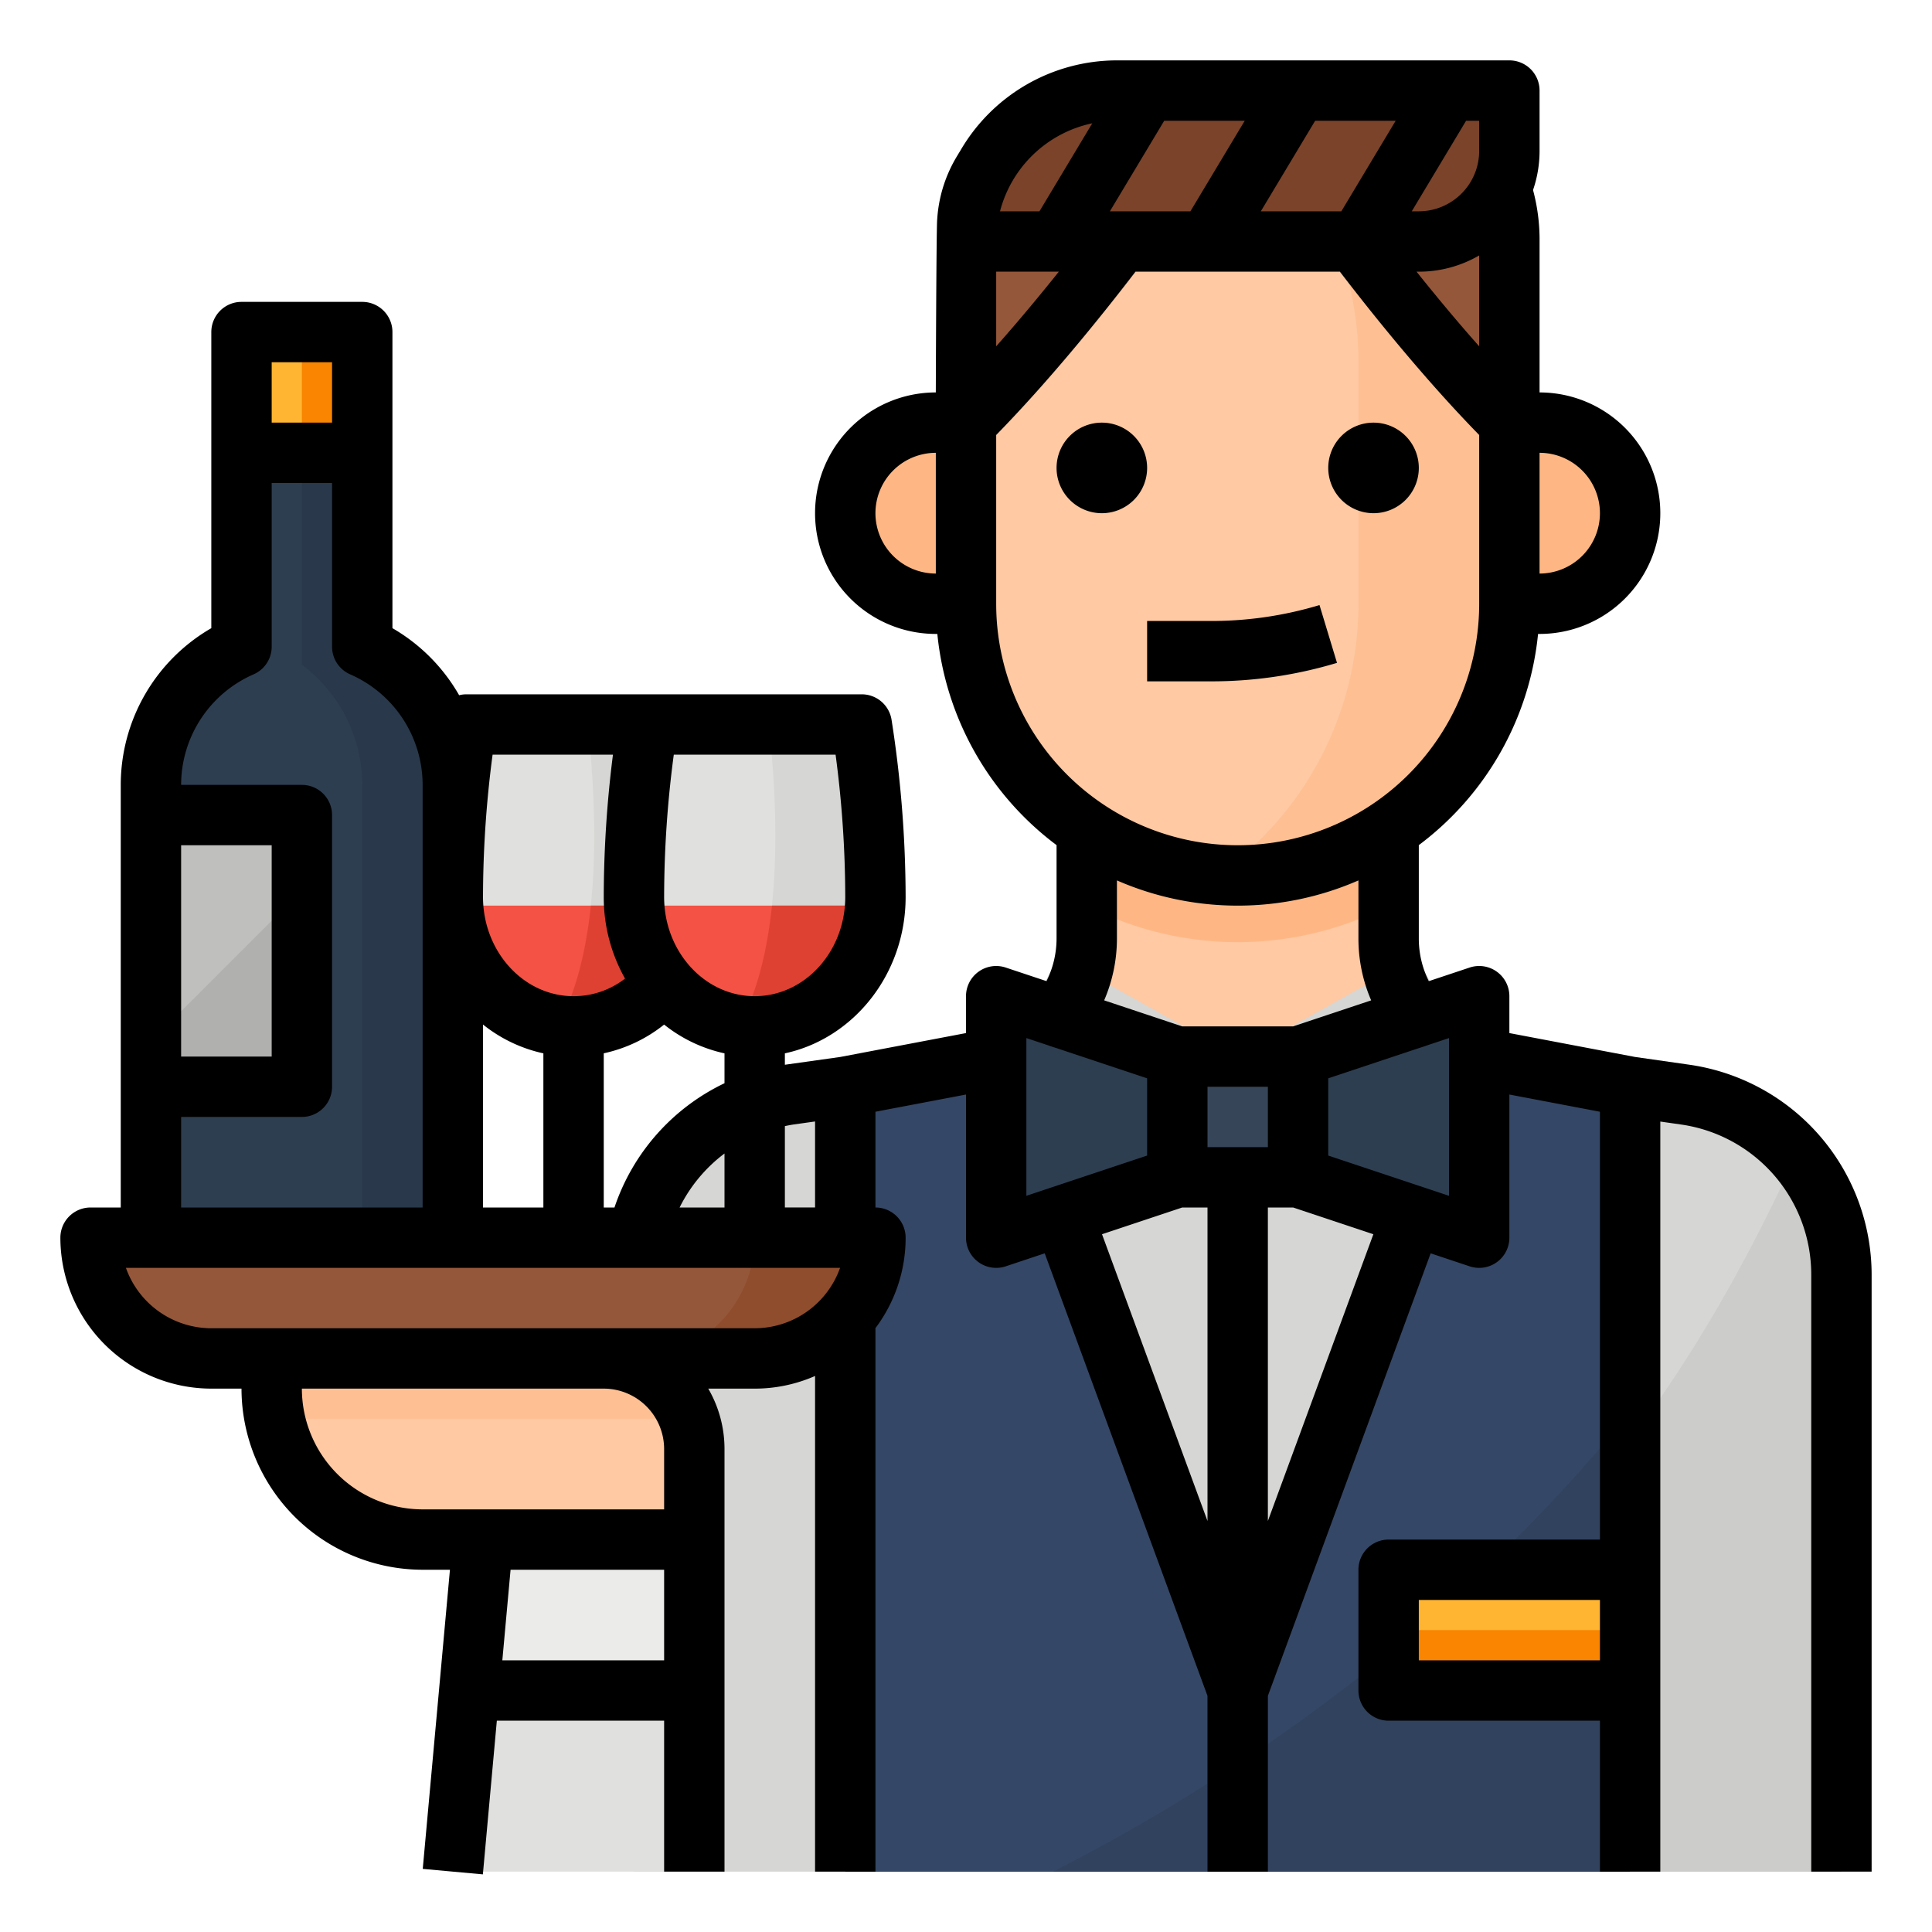 <svg height="512" viewBox="0 0 512 512" width="512" xmlns="http://www.w3.org/2000/svg"><g id="Filled_outline" data-name="Filled outline"><path d="m184 237.71c0 .77-.02 1.53-.07 2.29-1.1 17.87-14.98 32-31.93 32a30.066 30.066 0 0 1 -4.16-.29c-15.01-2.09-26.76-15.33-27.77-31.71-.05-.76-.07-1.52-.07-2.29a297.313 297.313 0 0 1 3.63-45.71h56.74a297.313 297.313 0 0 1 3.63 45.71z" fill="#e0e0de"/><path d="m184 237.71c0 .77-.02 1.53-.07 2.29-1.1 17.87-14.98 32-31.93 32a30.066 30.066 0 0 1 -4.16-.29c10.76-19.16 11.04-51.86 7.88-79.71h24.65a297.313 297.313 0 0 1 3.63 45.71z" fill="#d6d6d4"/><path d="m183.93 240c-1.1 17.87-14.98 32-31.93 32a30.066 30.066 0 0 1 -4.16-.29c-15.01-2.09-26.76-15.33-27.77-31.71z" fill="#f35244"/><path d="m183.93 240c-1.1 17.87-14.98 32-31.93 32a30.066 30.066 0 0 1 -4.16-.29c4.75-8.46 7.46-19.56 8.74-31.71z" fill="#de4132"/><path d="m392 280.38v47.62h-128v-47.62l2-.38h.18a33.263 33.263 0 0 0 21.82-31.24v-32.76h80v32.76a33.236 33.236 0 0 0 21.82 31.24h.18z" fill="#fec9a3"/><path d="m368 240v-24h-80v24a87.469 87.469 0 0 0 80 0z" fill="#feb784"/><path d="m389.818 280.005-14.42-26.481-47.398 26.471-47.398-26.471-14.42 26.481-42.182 7.995v208h208v-208z" fill="#d6d6d4"/><path d="m390 280.005h-.182l-61.818 168-61.818-168h-.182l-42 7.995v208h208v-208z" fill="#3d4d63"/><path d="m390 280.005h-.182l-61.818 168-61.818-168h-.182l-42 7.995v208h208v-208z" fill="#354766"/><path d="m400 112h8a24 24 0 0 1 24 24 24 24 0 0 1 -24 24h-8a0 0 0 0 1 0 0v-48a0 0 0 0 1 0 0z" fill="#feb784"/><path d="m400 104v56a72.006 72.006 0 0 1 -72 72c-1.73 0-3.44-.06-5.14-.18a72.017 72.017 0 0 1 -66.86-71.82v-56a72.006 72.006 0 0 1 72-72c1.53 0 3.04.05 4.54.14a72.013 72.013 0 0 1 67.46 71.86z" fill="#fec9a3"/><path d="m400 104v56a72.006 72.006 0 0 1 -72 72c-1.73 0-3.44-.06-5.14-.18a87.9 87.9 0 0 0 37.14-71.82v-64a87.688 87.688 0 0 0 -25.78-62.22c-.55-.55-1.11-1.1-1.68-1.64a72.013 72.013 0 0 1 67.46 71.86z" fill="#fec093"/><path d="m256 112h-8a24.071 24.071 0 0 0 -24 24 24.071 24.071 0 0 0 24 24h8z" fill="#feb784"/><path d="m400 112.005v-48.005c0-26.51-17.909-31.995-40-31.995l-24-.005s32 48 64 80.005z" fill="#95573a"/><path d="m256 112v-48c0-26.514 17.909-32 40-32h24s-32 48-64 80z" fill="#95573a"/><path d="m256 64h120a24 24 0 0 0 24-24v-16h-104a40 40 0 0 0 -40 40z" fill="#7a432a"/><path d="m168 337.63v158.37h56v-208l-14.788 2.112a48 48 0 0 0 -41.212 47.518z" fill="#d6d6d4"/><path d="m488 337.63v158.37h-56v-208l14.79 2.11a48.016 48.016 0 0 1 41.21 47.52z" fill="#d6d6d4"/><path d="m312 280h32v32h-32z" fill="#374559"/><path d="m312 280-48-16v64l48-16z" fill="#2e3e51"/><path d="m344 280 48-16v64l-48-16z" fill="#2e3e51"/><path d="m184 408h-56l-3.636 40h59.636z" fill="#ebebe9"/><path d="m124.364 448-4.364 48h64v-48z" fill="#e0e0de"/><path d="m184 384v24h-72a40.016 40.016 0 0 1 -39.2-32 40.571 40.571 0 0 1 -.8-8v-8h88a24 24 0 0 1 22.62 16 23.6 23.6 0 0 1 1.38 8z" fill="#fec9a3"/><path d="m24 328h208a0 0 0 0 1 0 0 32 32 0 0 1 -32 32h-144a32 32 0 0 1 -32-32 0 0 0 0 1 0 0z" fill="#95573a"/><path d="m200 328a32 32 0 0 1 -32 32h32a32 32 0 0 0 32-32z" fill="#8f4d2e"/><path d="m96 171.377v-83.377h-32v83.377a39.975 39.975 0 0 0 -24 36.623v120h80v-120a39.975 39.975 0 0 0 -24-36.623z" fill="#2e3e51"/><path d="m96 171.377v-83.377h-16v88.165a39.769 39.769 0 0 1 16 31.835v120h24v-120a39.975 39.975 0 0 0 -24-36.623z" fill="#29384a"/><path d="m64 88h32v32h-32z" fill="#ffb531"/><path d="m80 88h16v32h-16z" fill="#f98500"/><path d="m40 216h40v72h-40z" fill="#bfbfbd"/><path d="m40 276v12h40v-52z" fill="#b0b0ae"/><path d="m232 237.71c0 .77-.02 1.53-.07 2.29-1.1 17.87-14.98 32-31.93 32a30.066 30.066 0 0 1 -4.16-.29c-15.01-2.09-26.76-15.33-27.77-31.71-.05-.76-.07-1.52-.07-2.29a297.313 297.313 0 0 1 3.63-45.71h56.74a297.313 297.313 0 0 1 3.63 45.71z" fill="#e0e0de"/><path d="m232 237.71c0 .77-.02 1.53-.07 2.29-1.1 17.87-14.98 32-31.93 32a30.066 30.066 0 0 1 -4.16-.29c10.76-19.16 11.04-51.86 7.88-79.71h24.65a297.313 297.313 0 0 1 3.63 45.71z" fill="#d6d6d4"/><path d="m231.93 240c-1.1 17.87-14.98 32-31.93 32a30.066 30.066 0 0 1 -4.16-.29c-15.01-2.09-26.76-15.33-27.77-31.71z" fill="#f35244"/><path d="m231.93 240c-1.1 17.87-14.98 32-31.93 32a30.066 30.066 0 0 1 -4.16-.29c4.75-8.46 7.46-19.56 8.74-31.71z" fill="#de4132"/><path d="m182.62 376h-109.82a40.571 40.571 0 0 1 -.8-8v-8h88a24 24 0 0 1 22.62 16z" fill="#fec093"/><path d="m279.085 496h152.915v-121.715c-48.395 59.598-106.772 98.15-152.915 121.715z" fill="#31425e"/><path d="m488 337.63v158.37h-56v-114.35c15.6-20.79 30.26-45.47 44.03-75.73a47.855 47.855 0 0 1 11.97 31.71z" fill="#ccccca"/><path d="m368 416h64v32h-64z" fill="#ffb531"/><path d="m368 432h64v16h-64z" fill="#f98500"/><path d="m320 440.008h16v55.992h-16z" fill="#2e3e51"/><path d="m304 180.564h16.934a115.032 115.032 0 0 0 33.385-4.9l-4.638-15.312a99.1 99.1 0 0 1 -28.747 4.215h-16.934z"/><path d="m292 136.005a12 12 0 1 0 -12-12 12.013 12.013 0 0 0 12 12z"/><path d="m364 136.005a12 12 0 1 0 -12-12 12.013 12.013 0 0 0 12 12z"/><path d="m447.919 282.192-14.612-2.087-33.307-6.328v-9.777a8 8 0 0 0 -10.53-7.59l-10.824 3.608a25.331 25.331 0 0 1 -2.646-11.298v-24.754a79.766 79.766 0 0 0 31.6-55.966h.4a32 32 0 0 0 0-64v-40a50.8 50.8 0 0 0 -1.731-13.641 31.845 31.845 0 0 0 1.731-10.359v-16a8 8 0 0 0 -8-8h-104a48.017 48.017 0 0 0 -41.612 24.121c-.159.241-.343.53-.556.913a36.738 36.738 0 0 0 -5.466 17.138c-.232 1.912-.366 45.828-.366 45.828a32 32 0 1 0 0 64h.405a79.76 79.76 0 0 0 31.595 55.967v24.753a25.4 25.4 0 0 1 -2.665 11.292l-10.805-3.6a8 8 0 0 0 -10.53 7.588v9.777l-33.309 6.328-14.676 2.063h-.015v-3.021c18.235-3.929 32-21.014 32-41.435a306.992 306.992 0 0 0 -3.725-46.942 8 8 0 0 0 -7.905-6.77h-104.77a7.947 7.947 0 0 0 -1.924.241 48.055 48.055 0 0 0 -17.676-17.77v-78.471a8 8 0 0 0 -8-8h-32a8 8 0 0 0 -8 8v78.471a47.99 47.99 0 0 0 -24 41.529v112h-8a8 8 0 0 0 -8 8 40.045 40.045 0 0 0 40 40h8a48.053 48.053 0 0 0 48 48h7.24l-7.207 79.275 15.934 1.45 3.7-40.725h44.333v40h16v-112a31.793 31.793 0 0 0 -4.305-16h12.305a39.759 39.759 0 0 0 16-3.35v131.35h16v-144.028a39.789 39.789 0 0 0 8-23.972 8 8 0 0 0 -8-8v-25.377l24-4.56v37.937a8 8 0 0 0 10.53 7.59l10.329-3.443 43.141 117.277v46.576h16v-46.576l43.141-117.277 10.329 3.443a8 8 0 0 0 10.53-7.59v-37.937l24 4.56v113.377h-56a8 8 0 0 0 -8 8v32a8 8 0 0 0 8 8h56v40h16v-198.776l5.656.808a40.2 40.2 0 0 1 34.344 39.598v158.37h16v-158.37a56.277 56.277 0 0 0 -48.081-55.438zm-267.819 37.808a40.33 40.33 0 0 1 11.9-14.311v14.311zm-52.1-48.487a38.83 38.83 0 0 0 16 7.635v40.852h-16zm32 7.624a38.713 38.713 0 0 0 16-7.613 38.861 38.861 0 0 0 16 7.625v7.918a56.371 56.371 0 0 0 -29.158 32.933h-2.842zm20.4-79.137h41.04a287.272 287.272 0 0 1 2.56 37.714c0 14.494-10.767 26.286-24 26.286s-24-11.792-24-26.286a287.272 287.272 0 0 1 2.56-37.714zm-17.96 0a302.4 302.4 0 0 0 -2.44 37.714 43.84 43.84 0 0 0 5.64 21.617 22.144 22.144 0 0 1 -13.64 4.669c-13.233 0-24-11.808-24-26.32a290.214 290.214 0 0 1 2.541-37.68zm-90.44-104h16v16h-16zm-24 128h24v56h-24zm0 72h32a8 8 0 0 0 8-8v-72a8 8 0 0 0 -8-8h-32a32 32 0 0 1 19.208-29.294 8 8 0 0 0 4.792-7.329v-43.377h16v43.377a8 8 0 0 0 4.792 7.329 32 32 0 0 1 19.208 29.294v112h-64zm85.124 144 2.182-24h40.694v24zm42.876-56v16h-64a32.036 32.036 0 0 1 -32-32h80a16.019 16.019 0 0 1 16 16zm-120-32a24.042 24.042 0 0 1 -22.629-16h189.258a24.042 24.042 0 0 1 -22.629 16zm152-32v-21.567c.777-.167 1.55-.317 2.313-.431l5.687-.8v22.798zm134.7-48h-29.4l-20.685-6.895a41.5 41.5 0 0 0 3.385-16.385v-15.4a79.948 79.948 0 0 0 64 0v15.4a41.284 41.284 0 0 0 3.376 16.388zm-6.7 16v16h-16v-16zm-72-216h16.6c-5.039 6.3-10.674 13.1-16.6 19.776zm30.13-16 14.4-24h21.34l-14.4 24zm54.4-24h21.34l-14.4 24h-21.34zm43.47 35.695v24.081c-5.925-6.676-11.56-13.476-16.6-19.776h.6a31.8 31.8 0 0 0 16-4.305zm32 68.305a16.019 16.019 0 0 1 -16 16v-32a16.019 16.019 0 0 1 16 16zm-32-96a16.019 16.019 0 0 1 -16 16h-1.87l14.4-24h3.47zm-102.535-7.325-13.995 23.325h-10.457a32.1 32.1 0 0 1 24.452-23.325zm-57.465 103.325a16.019 16.019 0 0 1 16-16v32a16.019 16.019 0 0 1 -16-16zm32 24v-44.72c13.922-14.247 27.309-30.757 36.918-43.28h54.164c9.609 12.523 23 29.033 36.918 43.28v44.72a64 64 0 0 1 -128 0zm8 115.1 5.947 1.982c.11.041.21.1.323.133l2.2.707 23.53 7.844v20.468l-32 10.666zm41.3 44.9h6.7v83.08l-27.956-75.995zm22.7 83.08v-83.08h6.7l21.256 7.085zm48-86.18-32-10.666v-20.468l23.531-7.844 2.2-.707c.109-.035.206-.09.312-.13l5.957-1.985zm-8 123.1v-16h48v16z"/></g></svg>